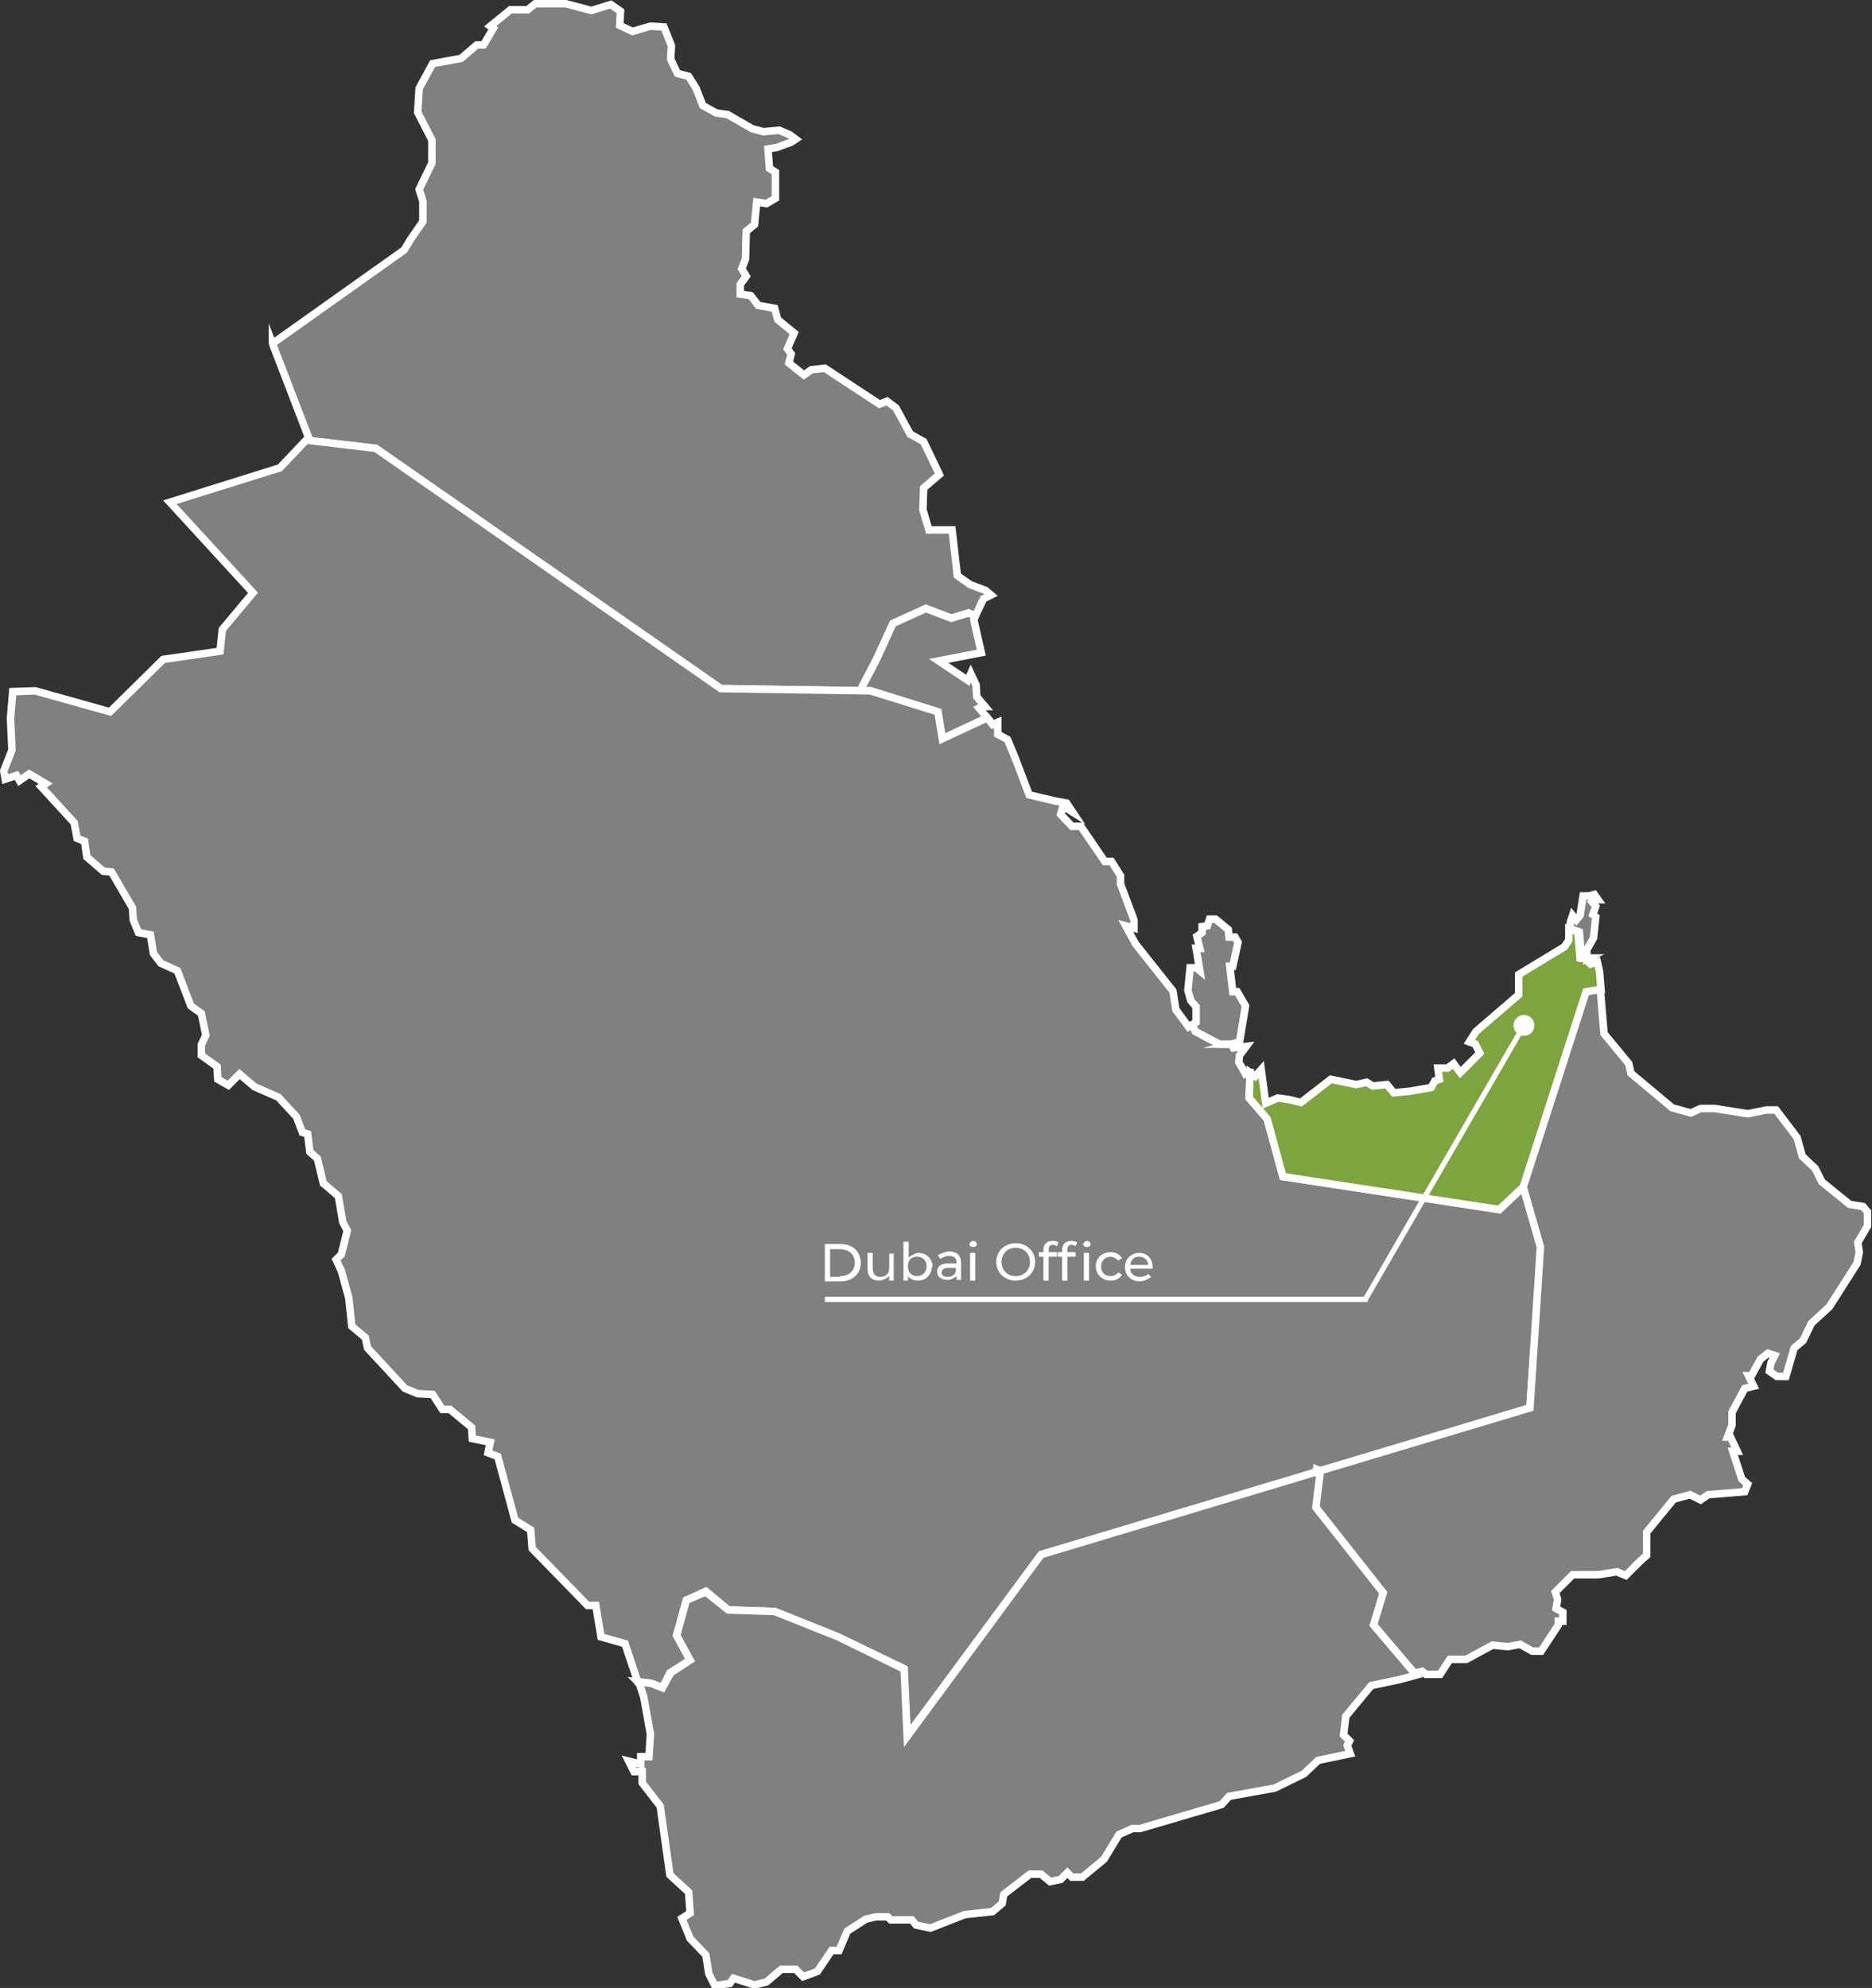 <?xml version="1.0" encoding="UTF-8"?> <svg xmlns="http://www.w3.org/2000/svg" id="Layer_2" viewBox="0 0 25.01 26.56"><rect x="0" y="0" width="25.01" height="26.56" fill="#333333" stroke="none"/><defs><style>.cls-1{fill:#fff;}.cls-2{fill:#818081;}.cls-2,.cls-3{fill-rule:evenodd;stroke-width:.1px;}.cls-2,.cls-3,.cls-4{stroke:#fff;stroke-miterlimit:10;}.cls-3{fill:#7ea43f;}.cls-4{fill:none;stroke-width:.07px;}</style></defs><g id="Layer_1-2"><polygon class="cls-2" points="13.24 7.95 13.17 7.89 12.96 7.81 12.79 7.69 12.72 7.08 12.41 7.08 12.33 6.81 12.34 6.52 12.55 6.34 12.34 5.9 12.16 5.8 11.97 5.45 11.85 5.36 11.75 5.4 11.02 4.92 10.84 4.94 10.74 5.01 10.54 4.85 10.57 4.73 10.52 4.66 10.61 4.45 10.39 4.27 10.35 4.12 10.13 4.08 10.03 3.95 9.89 3.93 9.89 3.8 9.97 3.69 9.91 3.59 9.96 3.46 9.97 3.09 10.08 3 10.11 2.7 10.24 2.72 10.36 2.65 10.36 2.3 10.28 2.25 10.26 1.99 10.38 1.97 10.57 1.9 10.63 1.86 10.55 1.8 10.41 1.74 10.2 1.76 10.05 1.72 9.72 1.53 9.57 1.51 9.39 1.41 9.3 1.18 9.2 1.02 9.05 .98 8.96 .79 8.97 .61 8.87 .36 8.69 .35 8.45 .42 8.28 .34 8.29 .15 8.16 .06 7.9 .14 7.56 .05 7.15 .05 7.05 .13 6.82 .13 6.55 .35 6.59 .38 6.46 .6 6.37 .6 6.16 .78 5.78 .85 5.6 1.18 5.58 1.5 5.77 1.87 5.77 2.18 5.6 2.53 5.65 2.69 5.65 2.96 5.49 3.19 5.4 3.34 3.64 4.59 3.64 4.6 3.64 4.59 4.14 5.89 5.02 5.99 9.63 9.2 11.49 9.23 11.71 8.81 11.93 8.33 12.37 8.13 12.71 8.26 12.94 8.19 13.03 8.23 13.14 8 13.24 7.95"></polygon><polygon class="cls-2" points="11.49 9.23 11.71 8.81 11.93 8.33 12.37 8.13 12.71 8.26 12.94 8.19 13.03 8.23 13.01 8.28 13.11 8.72 12.54 8.83 12.93 9.09 12.97 9 13.04 9.15 13.05 9.31 13.16 9.44 13.12 9.44 13.08 9.46 13.19 9.59 12.59 9.87 12.53 9.51 11.63 9.23 11.49 9.23"></polygon><polygon class="cls-2" points="13.19 9.59 12.59 9.87 12.53 9.51 11.63 9.23 9.63 9.2 5.02 5.99 4.09 5.88 3.74 6.25 2.27 6.71 3.38 7.92 2.97 8.41 2.94 8.7 2.18 8.81 1.47 9.51 .47 9.23 .17 9.24 .14 9.6 .16 10.02 .05 10.3 .07 10.41 .22 10.36 .26 10.43 .39 10.34 .61 10.47 .55 10.51 .99 10.99 1.03 11.2 1.13 11.24 1.16 11.45 1.38 11.64 1.49 11.65 1.77 12.13 1.78 12.29 1.85 12.46 2.01 12.49 2.05 12.74 2.15 12.87 2.37 12.97 2.55 13.44 2.69 13.54 2.75 13.83 2.69 13.96 2.69 14.1 2.9 14.25 2.91 14.42 3.05 14.5 3.2 14.35 3.4 14.52 3.72 14.66 3.96 14.92 4.04 15.13 4.11 15.15 4.14 15.39 4.24 15.48 4.32 15.81 4.52 15.98 4.58 16.33 4.64 16.44 4.56 16.76 4.49 16.83 4.56 16.98 4.66 17.34 4.7 17.72 4.88 17.87 4.91 18.01 5.41 18.55 5.58 18.62 5.78 18.63 5.91 18.83 6.01 18.83 6.3 19.07 6.31 19.22 6.55 19.27 6.52 19.41 6.65 19.46 6.88 20.31 7.09 20.44 7.11 20.69 7.85 21.45 7.96 21.45 8.03 21.87 8.35 21.96 8.52 22.47 8.7 22.49 8.85 22.55 8.95 22.35 9.22 22.18 9.04 21.85 9.17 21.38 9.43 21.26 9.73 21.51 10.35 21.53 11.19 21.87 12.07 22.29 12.12 23.19 13.91 20.77 20.44 18.81 20.59 16.66 20.36 15.86 20.36 15.85 20.03 16.16 17.14 15.72 16.93 14.95 16.69 14.67 16.7 14.33 16.69 14.33 16.64 14.35 16.55 14.19 16.56 14.1 16.65 13.98 16.48 14 16.46 13.95 16.29 13.95 15.97 13.78 15.93 13.69 15.88 13.72 15.71 13.49 15.67 13.24 15.17 12.61 15.04 12.37 15.15 12.4 15.15 12.29 14.97 11.81 14.97 11.7 14.85 11.51 14.76 11.51 14.44 11.04 14.32 11.04 14.17 10.88 14.19 10.81 14.25 10.8 14.33 10.85 14.25 10.73 14.09 10.7 13.75 10.62 13.56 10.12 13.46 9.88 13.33 9.81 13.33 9.65 13.26 9.68 13.19 9.59"></polygon><polygon class="cls-2" points="16.46 13.95 16.29 13.95 15.97 13.78 15.93 13.69 15.98 13.66 15.98 13.45 15.91 13.37 15.87 13.23 15.9 12.93 15.98 12.93 16.03 12.97 15.98 12.67 16.03 12.67 15.99 12.51 16.06 12.46 16.06 12.38 16.13 12.37 16.16 12.28 16.24 12.28 16.41 12.42 16.42 12.52 16.5 12.52 16.54 12.59 16.47 12.91 16.43 12.91 16.47 13.25 16.53 13.25 16.64 13.44 16.56 13.92 16.45 13.95 16.46 13.95"></polygon><polygon class="cls-3" points="16.7 14.33 16.69 14.67 16.93 14.95 17.14 15.72 20.03 16.16 20.36 15.85 21.2 13.26 21.39 13.23 21.37 12.98 21.34 12.85 21.25 12.88 21.2 12.83 21.2 12.81 21.11 12.8 21.08 12.45 20.96 12.41 20.96 12.56 20.9 12.65 20.29 13.02 20.29 13.29 19.72 13.78 19.63 13.92 19.71 13.95 19.77 14.07 19.51 14.33 19.42 14.21 19.34 14.27 19.21 14.27 19.23 14.42 19.17 14.44 19.12 14.53 18.83 14.58 18.62 14.6 18.53 14.49 18.34 14.51 18.26 14.46 18.12 14.49 17.78 14.42 17.38 14.73 17.22 14.69 17.07 14.67 16.91 14.74 16.85 14.29 16.77 14.38 16.7 14.33"></polygon><path class="cls-2" d="M17.64,19.65l2.8-.84,.14-2.15-.23-.8,.84-2.61,.19-.03,.05,.59,.33,.4,.03,.13,.55,.46,.25,.07,.13-.06h.19l.44,.07,.25-.05h.13l.28,.37,.07,.25,.17,.16,.09,.18,.37,.3,.18,.03,.06,.07v.19l-.13,.22,.02,.13-.03,.15-.37,.58-.24,.22-.11,.23-.12,.1-.11,.38h-.12l-.1-.07,.02-.11,.05-.1-.09-.03-.1,.08-.12,.22h-.04l.07,.14-.12,.03-.17,.32v.17l-.06,.16h.04l.09,.19h-.06l.12,.37,.08,.07-.04,.1-.49,.04-.1,.07-.14-.07-.22,.06-.36,.44v.31l-.09,.08-.19,.19-.12-.05-.25,.04h-.34l-.09,.09-.14,.14,.03,.1-.02,.12,.09,.05v.12h-.06v.05l-.23,.35h-.12l-.16-.09-.17,.03-.2-.02-.35,.19h-.22l-.13,.2h-.19l-.05-.04-.13,.03-.57-.67,.13-.43-.9-1.14,.06-.49h0Zm3.56-6.84v-.12l.09-.16,.03-.28-.04-.03,.04-.11-.05-.06,.04-.03h.04l-.05-.07-.07,.02h-.08l-.04,.26-.05,.06-.05-.06-.03,.09v.09l.12,.04,.03,.35h.09Z"></path><path class="cls-2" d="M8.52,22.47l.18,.02,.15,.06,.11-.2,.26-.17-.18-.33,.13-.47,.26-.11,.3,.24,.62,.02,.85,.34,.88,.43,.04,.9,1.79-2.43,3.73-1.12-.06,.49,.9,1.14-.13,.43,.57,.67-.22,.06-.38,.08-.34,.41-.03,.25,.08,.08-.03,.06,.04,.11-.43,.09-.19,.18-.39,.19-.61,.11-.1,.11-1.09,.32h-.1l-.18,.08-.2,.33-.29,.24h-.14l-.06-.06-.09,.09-.14,.03-.12-.1h-.15l-.35,.27-.02,.12-.13,.11-.37,.04-.46,.18-.19-.04-.06-.07h-.28l-.04-.04h-.16l-.13,.03-.25,.16-.11,.26h-.1l-.19,.28-.19,.07-.1-.1h-.19l-.2,.17-.16,.04-.28-.09-.05,.07-.2,.03-.08-.16-.04-.25-.21-.22-.11-.27,.11-.07-.02-.28-.25-.23-.13-.92-.24-.31v-.15h-.11l-.07-.14,.16,.04v-.1h.11l.02-.3-.09-.5-.06-.18h0Z"></path><g><circle class="cls-1" cx="20.36" cy="13.7" r=".14"></circle><line class="cls-4" x1="20.36" y1="13.7" x2="18.23" y2="17.38"></line><line class="cls-4" x1="11.02" y1="17.36" x2="18.27" y2="17.36"></line></g><g><path class="cls-1" d="M11.02,16.62h.21c.16,0,.27,.1,.27,.25s-.11,.25-.27,.25h-.21v-.49Zm.2,.43c.12,0,.2-.07,.2-.18s-.08-.18-.2-.18h-.13v.37h.13Z"></path><path class="cls-1" d="M11.94,16.74v.37h-.06v-.06s-.07,.06-.13,.06c-.1,0-.16-.05-.16-.16v-.21h.07v.21c0,.07,.04,.11,.1,.11,.07,0,.12-.04,.12-.12v-.19h.07Z"></path><path class="cls-1" d="M12.45,16.92c0,.11-.08,.19-.19,.19-.05,0-.1-.02-.13-.06v.06h-.06v-.52h.07v.21s.08-.06,.13-.06c.11,0,.19,.08,.19,.19Zm-.07,0c0-.08-.05-.13-.13-.13s-.12,.05-.12,.13,.05,.13,.12,.13,.13-.05,.13-.13Z"></path><path class="cls-1" d="M12.84,16.88v.22h-.06v-.05s-.06,.05-.12,.05c-.08,0-.14-.04-.14-.11,0-.06,.04-.11,.15-.11h.11c0-.07-.03-.1-.1-.1-.04,0-.09,.02-.12,.04l-.03-.05s.09-.05,.15-.05c.1,0,.16,.05,.16,.15Zm-.07,.11v-.05h-.1c-.07,0-.09,.03-.09,.06,0,.04,.03,.06,.08,.06s.09-.02,.11-.07Z"></path><path class="cls-1" d="M12.95,16.62s.02-.04,.05-.04,.05,.02,.05,.04c0,.03-.02,.04-.05,.04s-.05-.02-.05-.04Zm.01,.12h.07v.37h-.07v-.37Z"></path><path class="cls-1" d="M13.31,16.86c0-.14,.11-.25,.26-.25s.26,.11,.26,.25-.11,.25-.26,.25-.26-.11-.26-.25Zm.45,0c0-.11-.08-.19-.19-.19s-.19,.08-.19,.19,.08,.19,.19,.19,.19-.08,.19-.19Z"></path><path class="cls-1" d="M14.01,16.7v.03h.11v.06h-.11v.32h-.07v-.32h-.06v-.06h.06v-.03c0-.07,.04-.12,.12-.12,.03,0,.06,0,.08,.02l-.02,.05s-.03-.02-.05-.02c-.04,0-.06,.02-.06,.07Z"></path><path class="cls-1" d="M14.31,16.58s.06,0,.08,.02l-.02,.05s-.03-.02-.05-.02c-.04,0-.06,.02-.06,.07v.03h.11v.06h-.11v.32h-.07v-.32h-.06v-.06h.06v-.03c0-.07,.04-.12,.12-.12Zm.16,.04s.02-.04,.05-.04,.05,.02,.05,.04c0,.03-.02,.04-.05,.04s-.05-.02-.05-.04Zm.01,.12h.07v.37h-.07v-.37Z"></path><path class="cls-1" d="M14.64,16.92c0-.11,.08-.19,.2-.19,.07,0,.12,.03,.15,.08l-.05,.03s-.06-.05-.1-.05c-.07,0-.13,.05-.13,.13s.05,.13,.13,.13c.04,0,.08-.02,.1-.05l.05,.03c-.03,.05-.08,.08-.15,.08-.11,0-.2-.08-.2-.19Z"></path><path class="cls-1" d="M15.4,16.95h-.3c0,.07,.06,.11,.13,.11,.04,0,.08-.01,.11-.04l.04,.04s-.08,.06-.15,.06c-.12,0-.2-.08-.2-.19s.08-.19,.19-.19,.18,.08,.18,.19v.02Zm-.3-.05h.24c0-.06-.05-.11-.12-.11s-.11,.04-.12,.11Z"></path></g></g></svg> 